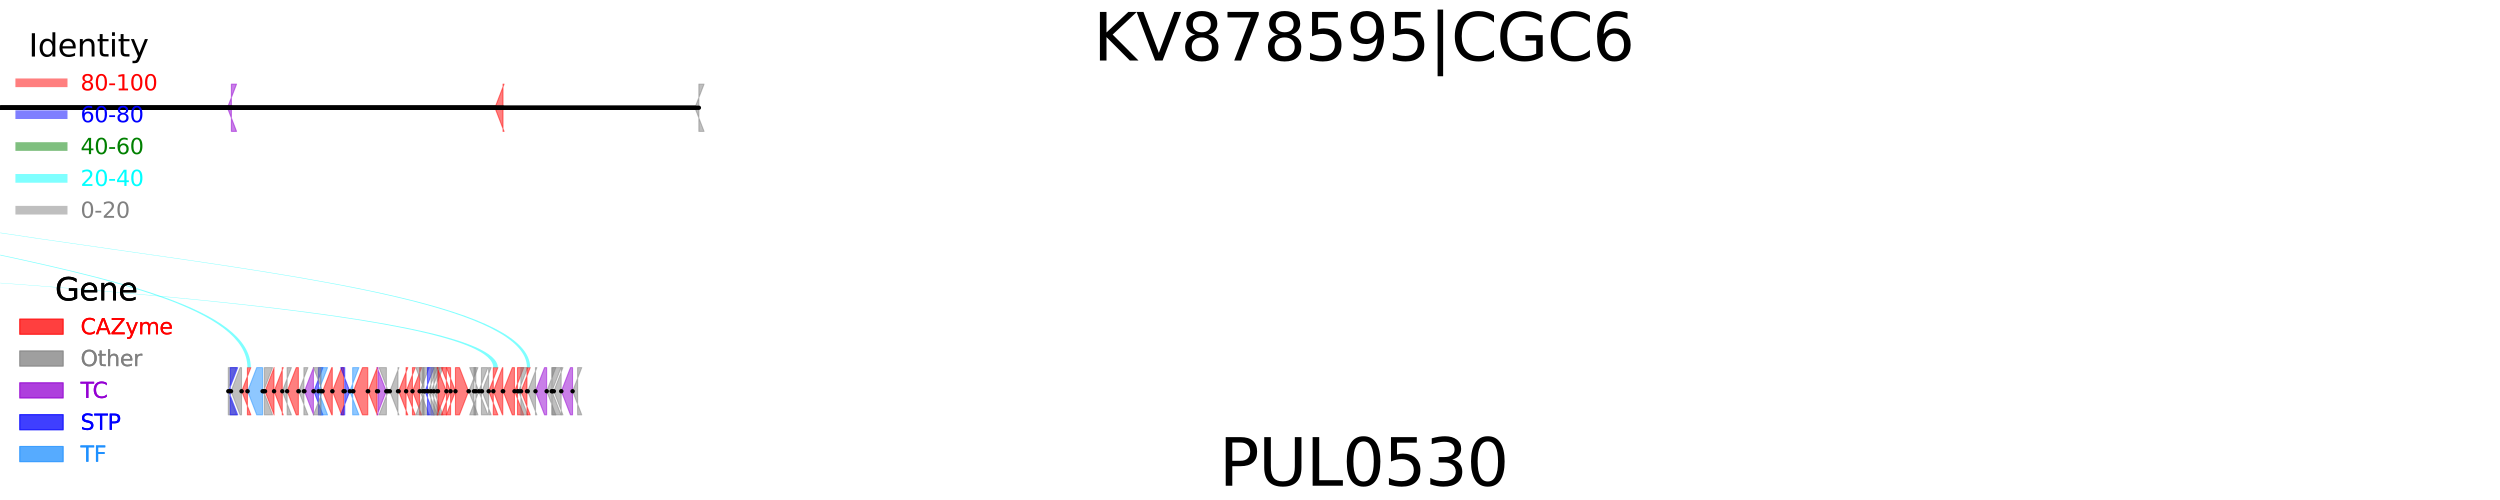<?xml version="1.0" encoding="utf-8" standalone="no"?>
<!DOCTYPE svg PUBLIC "-//W3C//DTD SVG 1.1//EN"
  "http://www.w3.org/Graphics/SVG/1.1/DTD/svg11.dtd">
<svg xmlns:xlink="http://www.w3.org/1999/xlink" width="1152pt" height="230.4pt" viewBox="0 0 1152 230.4" xmlns="http://www.w3.org/2000/svg" version="1.1">
 <defs>
  <style type="text/css">*{stroke-linejoin: round; stroke-linecap: butt}</style>
 </defs>
 <g id="figure_1">
  <g id="patch_1">
   <path d="M 0 230.4 
L 1152 230.4 
L 1152 0 
L 0 0 
z
" style="fill: #ffffff"/>
  </g>
  <g id="axes_1">
   <g id="patch_2">
    <path d="M 104.809 49.659 
L 108.997 60.544 
L 106.619 60.544 
L 106.619 38.774 
L 108.997 38.774 
z
" clip-path="url(#pf944c3aa6f)" style="fill: #9400d3; opacity: 0.5; stroke: #9400d3; stroke-width: 0.5; stroke-linejoin: miter"/>
   </g>
   <g id="patch_3">
    <path d="M -397.094 60.544 
L -398.157 60.544 
L -393.969 49.659 
L -398.157 38.774 
L -397.094 38.774 
z
" clip-path="url(#pf944c3aa6f)" style="fill: #9400d3; opacity: 0.5; stroke: #9400d3; stroke-width: 0.5; stroke-linejoin: miter"/>
   </g>
   <g id="patch_4">
    <path d="M -194.64 60.544 
L -197.731 60.544 
L -193.543 49.659 
L -197.731 38.774 
L -194.64 38.774 
z
" clip-path="url(#pf944c3aa6f)" style="fill: #9400d3; opacity: 0.5; stroke: #9400d3; stroke-width: 0.5; stroke-linejoin: miter"/>
   </g>
   <g id="patch_5">
    <path d="M 320.232 49.659 
L 324.42 60.544 
L 322.04 60.544 
L 322.04 38.774 
L 324.42 38.774 
z
" clip-path="url(#pf944c3aa6f)" style="fill: #808080; opacity: 0.5; stroke: #808080; stroke-width: 0.5; stroke-linejoin: miter"/>
   </g>
   <g id="patch_6">
    <path d="M -141.787 49.659 
L -137.599 60.544 
L -138.825 60.544 
L -138.825 38.774 
L -137.599 38.774 
z
" clip-path="url(#pf944c3aa6f)" style="fill: #ff0000; opacity: 0.5; stroke: #ff0000; stroke-width: 0.5; stroke-linejoin: miter"/>
   </g>
   <g id="patch_7">
    <path d="M 228.079 49.659 
L 232.268 60.544 
L 231.789 60.544 
L 231.789 38.774 
L 232.268 38.774 
z
" clip-path="url(#pf944c3aa6f)" style="fill: #ff0000; opacity: 0.5; stroke: #ff0000; stroke-width: 0.5; stroke-linejoin: miter"/>
   </g>
   <g id="patch_8">
    <path d="M -725.051 49.659 
L -720.863 60.544 
L -722.398 60.544 
L -722.398 38.774 
L -720.863 38.774 
z
" clip-path="url(#pf944c3aa6f)" style="fill: #ff0000; opacity: 0.5; stroke: #ff0000; stroke-width: 0.5; stroke-linejoin: miter"/>
   </g>
   <g id="patch_9">
    <path d="M 104.809 180.28 
L 108.997 191.165 
L 105.2 191.165 
L 105.2 169.395 
L 108.997 169.395 
z
" clip-path="url(#pf944c3aa6f)" style="fill: #808080; opacity: 0.5; stroke: #808080; stroke-width: 0.5; stroke-linejoin: miter"/>
   </g>
   <g id="patch_10">
    <path d="M 105.329 180.28 
L 109.518 191.165 
L 106.094 191.165 
L 106.094 169.395 
L 109.518 169.395 
z
" clip-path="url(#pf944c3aa6f)" style="fill: #0000ff; opacity: 0.5; stroke: #0000ff; stroke-width: 0.5; stroke-linejoin: miter"/>
   </g>
   <g id="patch_11">
    <path d="M 106.463 180.28 
L 110.652 191.165 
L 111.284 191.165 
L 111.284 169.395 
L 110.652 169.395 
z
" clip-path="url(#pf944c3aa6f)" style="fill: #808080; opacity: 0.5; stroke: #808080; stroke-width: 0.5; stroke-linejoin: miter"/>
   </g>
   <g id="patch_12">
    <path d="M 111.39 180.28 
L 115.578 191.165 
L 114.01 191.165 
L 114.01 169.395 
L 115.578 169.395 
z
" clip-path="url(#pf944c3aa6f)" style="fill: #ff0000; opacity: 0.5; stroke: #ff0000; stroke-width: 0.5; stroke-linejoin: miter"/>
   </g>
   <g id="patch_13">
    <path d="M 114.11 180.28 
L 118.298 191.165 
L 120.991 191.165 
L 120.991 169.395 
L 118.298 169.395 
z
" clip-path="url(#pf944c3aa6f)" style="fill: #1e90ff; opacity: 0.5; stroke: #1e90ff; stroke-width: 0.5; stroke-linejoin: miter"/>
   </g>
   <g id="patch_14">
    <path d="M 121.393 180.28 
L 125.581 191.165 
L 121.784 191.165 
L 121.784 169.395 
L 125.581 169.395 
z
" clip-path="url(#pf944c3aa6f)" style="fill: #808080; opacity: 0.5; stroke: #808080; stroke-width: 0.5; stroke-linejoin: miter"/>
   </g>
   <g id="patch_15">
    <path d="M 122.142 180.28 
L 126.33 191.165 
L 126.267 191.165 
L 126.267 169.395 
L 126.33 169.395 
z
" clip-path="url(#pf944c3aa6f)" style="fill: #ff0000; opacity: 0.5; stroke: #ff0000; stroke-width: 0.5; stroke-linejoin: miter"/>
   </g>
   <g id="patch_16">
    <path d="M 126.312 180.28 
L 130.5 191.165 
L 130.067 191.165 
L 130.067 169.395 
L 130.5 169.395 
z
" clip-path="url(#pf944c3aa6f)" style="fill: #ff0000; opacity: 0.5; stroke: #ff0000; stroke-width: 0.5; stroke-linejoin: miter"/>
   </g>
   <g id="patch_17">
    <path d="M 130.083 180.28 
L 134.271 191.165 
L 132.315 191.165 
L 132.315 169.395 
L 134.271 169.395 
z
" clip-path="url(#pf944c3aa6f)" style="fill: #808080; opacity: 0.5; stroke: #808080; stroke-width: 0.5; stroke-linejoin: miter"/>
   </g>
   <g id="patch_18">
    <path d="M 132.319 180.28 
L 136.508 191.165 
L 137.486 191.165 
L 137.486 169.395 
L 136.508 169.395 
z
" clip-path="url(#pf944c3aa6f)" style="fill: #ff0000; opacity: 0.5; stroke: #ff0000; stroke-width: 0.5; stroke-linejoin: miter"/>
   </g>
   <g id="patch_19">
    <path d="M 137.679 180.28 
L 141.868 191.165 
L 140.037 191.165 
L 140.037 169.395 
L 141.868 169.395 
z
" clip-path="url(#pf944c3aa6f)" style="fill: #808080; opacity: 0.5; stroke: #808080; stroke-width: 0.5; stroke-linejoin: miter"/>
   </g>
   <g id="patch_20">
    <path d="M 140.293 180.28 
L 144.481 191.165 
L 144.422 191.165 
L 144.422 169.395 
L 144.481 169.395 
z
" clip-path="url(#pf944c3aa6f)" style="fill: #9400d3; opacity: 0.5; stroke: #9400d3; stroke-width: 0.5; stroke-linejoin: miter"/>
   </g>
   <g id="patch_21">
    <path d="M 144.61 180.28 
L 148.799 191.165 
L 146.74 191.165 
L 146.74 169.395 
L 148.799 169.395 
z
" clip-path="url(#pf944c3aa6f)" style="fill: #0000ff; opacity: 0.5; stroke: #0000ff; stroke-width: 0.5; stroke-linejoin: miter"/>
   </g>
   <g id="patch_22">
    <path d="M 146.735 180.28 
L 150.923 191.165 
L 147.804 191.165 
L 147.804 169.395 
L 150.923 169.395 
z
" clip-path="url(#pf944c3aa6f)" style="fill: #1e90ff; opacity: 0.5; stroke: #1e90ff; stroke-width: 0.5; stroke-linejoin: miter"/>
   </g>
   <g id="patch_23">
    <path d="M 147.902 191.165 
L 144.455 191.165 
L 148.643 180.28 
L 144.455 169.395 
L 147.902 169.395 
z
" clip-path="url(#pf944c3aa6f)" style="fill: #808080; opacity: 0.5; stroke: #808080; stroke-width: 0.5; stroke-linejoin: miter"/>
   </g>
   <g id="patch_24">
    <path d="M 148.677 180.28 
L 152.866 191.165 
L 153.12 191.165 
L 153.12 169.395 
L 152.866 169.395 
z
" clip-path="url(#pf944c3aa6f)" style="fill: #ff0000; opacity: 0.5; stroke: #ff0000; stroke-width: 0.5; stroke-linejoin: miter"/>
   </g>
   <g id="patch_25">
    <path d="M 153.201 180.28 
L 157.389 191.165 
L 158.306 191.165 
L 158.306 169.395 
L 157.389 169.395 
z
" clip-path="url(#pf944c3aa6f)" style="fill: #ff0000; opacity: 0.5; stroke: #ff0000; stroke-width: 0.5; stroke-linejoin: miter"/>
   </g>
   <g id="patch_26">
    <path d="M 158.861 191.165 
L 157.007 191.165 
L 161.196 180.28 
L 157.007 169.395 
L 158.861 169.395 
z
" clip-path="url(#pf944c3aa6f)" style="fill: #0000ff; opacity: 0.5; stroke: #0000ff; stroke-width: 0.5; stroke-linejoin: miter"/>
   </g>
   <g id="patch_27">
    <path d="M 161.191 180.28 
L 165.379 191.165 
L 162.507 191.165 
L 162.507 169.395 
L 165.379 169.395 
z
" clip-path="url(#pf944c3aa6f)" style="fill: #1e90ff; opacity: 0.5; stroke: #1e90ff; stroke-width: 0.5; stroke-linejoin: miter"/>
   </g>
   <g id="patch_28">
    <path d="M 162.841 180.28 
L 167.029 191.165 
L 169.47 191.165 
L 169.47 169.395 
L 167.029 169.395 
z
" clip-path="url(#pf944c3aa6f)" style="fill: #ff0000; opacity: 0.5; stroke: #ff0000; stroke-width: 0.5; stroke-linejoin: miter"/>
   </g>
   <g id="patch_29">
    <path d="M 169.646 180.28 
L 173.834 191.165 
L 173.728 191.165 
L 173.728 169.395 
L 173.834 169.395 
z
" clip-path="url(#pf944c3aa6f)" style="fill: #ff0000; opacity: 0.5; stroke: #ff0000; stroke-width: 0.5; stroke-linejoin: miter"/>
   </g>
   <g id="patch_30">
    <path d="M 174.192 191.165 
L 173.792 191.165 
L 177.981 180.28 
L 173.792 169.395 
L 174.192 169.395 
z
" clip-path="url(#pf944c3aa6f)" style="fill: #9400d3; opacity: 0.5; stroke: #9400d3; stroke-width: 0.5; stroke-linejoin: miter"/>
   </g>
   <g id="patch_31">
    <path d="M 178.043 191.165 
L 174.703 191.165 
L 178.892 180.28 
L 174.703 169.395 
L 178.043 169.395 
z
" clip-path="url(#pf944c3aa6f)" style="fill: #808080; opacity: 0.5; stroke: #808080; stroke-width: 0.5; stroke-linejoin: miter"/>
   </g>
   <g id="patch_32">
    <path d="M 179.644 180.28 
L 183.832 191.165 
L 183.395 191.165 
L 183.395 169.395 
L 183.832 169.395 
z
" clip-path="url(#pf944c3aa6f)" style="fill: #808080; opacity: 0.5; stroke: #808080; stroke-width: 0.5; stroke-linejoin: miter"/>
   </g>
   <g id="patch_33">
    <path d="M 183.716 180.28 
L 187.904 191.165 
L 187.125 191.165 
L 187.125 169.395 
L 187.904 169.395 
z
" clip-path="url(#pf944c3aa6f)" style="fill: #ff0000; opacity: 0.5; stroke: #ff0000; stroke-width: 0.5; stroke-linejoin: miter"/>
   </g>
   <g id="patch_34">
    <path d="M 187.158 180.28 
L 191.346 191.165 
L 190.053 191.165 
L 190.053 169.395 
L 191.346 169.395 
z
" clip-path="url(#pf944c3aa6f)" style="fill: #ff0000; opacity: 0.5; stroke: #ff0000; stroke-width: 0.5; stroke-linejoin: miter"/>
   </g>
   <g id="patch_35">
    <path d="M 190.085 180.28 
L 194.273 191.165 
L 193.349 191.165 
L 193.349 169.395 
L 194.273 169.395 
z
" clip-path="url(#pf944c3aa6f)" style="fill: #ff0000; opacity: 0.5; stroke: #ff0000; stroke-width: 0.5; stroke-linejoin: miter"/>
   </g>
   <g id="patch_36">
    <path d="M 193.561 180.28 
L 197.75 191.165 
L 194.765 191.165 
L 194.765 169.395 
L 197.75 169.395 
z
" clip-path="url(#pf944c3aa6f)" style="fill: #808080; opacity: 0.5; stroke: #808080; stroke-width: 0.5; stroke-linejoin: miter"/>
   </g>
   <g id="patch_37">
    <path d="M 195.41 191.165 
L 191.622 191.165 
L 195.81 180.28 
L 191.622 169.395 
L 195.41 169.395 
z
" clip-path="url(#pf944c3aa6f)" style="fill: #808080; opacity: 0.5; stroke: #808080; stroke-width: 0.5; stroke-linejoin: miter"/>
   </g>
   <g id="patch_38">
    <path d="M 195.852 180.28 
L 200.041 191.165 
L 196.986 191.165 
L 196.986 169.395 
L 200.041 169.395 
z
" clip-path="url(#pf944c3aa6f)" style="fill: #0000ff; opacity: 0.5; stroke: #0000ff; stroke-width: 0.5; stroke-linejoin: miter"/>
   </g>
   <g id="patch_39">
    <path d="M 197.351 180.28 
L 201.539 191.165 
L 198.583 191.165 
L 198.583 169.395 
L 201.539 169.395 
z
" clip-path="url(#pf944c3aa6f)" style="fill: #808080; opacity: 0.5; stroke: #808080; stroke-width: 0.5; stroke-linejoin: miter"/>
   </g>
   <g id="patch_40">
    <path d="M 198.687 180.28 
L 202.876 191.165 
L 199.915 191.165 
L 199.915 169.395 
L 202.876 169.395 
z
" clip-path="url(#pf944c3aa6f)" style="fill: #808080; opacity: 0.5; stroke: #808080; stroke-width: 0.5; stroke-linejoin: miter"/>
   </g>
   <g id="patch_41">
    <path d="M 199.924 180.28 
L 204.112 191.165 
L 201.385 191.165 
L 201.385 169.395 
L 204.112 169.395 
z
" clip-path="url(#pf944c3aa6f)" style="fill: #808080; opacity: 0.5; stroke: #808080; stroke-width: 0.5; stroke-linejoin: miter"/>
   </g>
   <g id="patch_42">
    <path d="M 201.826 191.165 
L 201.491 191.165 
L 205.679 180.28 
L 201.491 169.395 
L 201.826 169.395 
z
" clip-path="url(#pf944c3aa6f)" style="fill: #ff0000; opacity: 0.5; stroke: #ff0000; stroke-width: 0.5; stroke-linejoin: miter"/>
   </g>
   <g id="patch_43">
    <path d="M 205.701 191.165 
L 203.385 191.165 
L 207.573 180.28 
L 203.385 169.395 
L 205.701 169.395 
z
" clip-path="url(#pf944c3aa6f)" style="fill: #ff0000; opacity: 0.5; stroke: #ff0000; stroke-width: 0.5; stroke-linejoin: miter"/>
   </g>
   <g id="patch_44">
    <path d="M 207.631 191.165 
L 205.703 191.165 
L 209.891 180.28 
L 205.703 169.395 
L 207.631 169.395 
z
" clip-path="url(#pf944c3aa6f)" style="fill: #ff0000; opacity: 0.5; stroke: #ff0000; stroke-width: 0.5; stroke-linejoin: miter"/>
   </g>
   <g id="patch_45">
    <path d="M 209.88 191.165 
L 211.723 191.165 
L 215.911 180.28 
L 211.723 169.395 
L 209.88 169.395 
z
" clip-path="url(#pf944c3aa6f)" style="fill: #ff0000; opacity: 0.5; stroke: #ff0000; stroke-width: 0.5; stroke-linejoin: miter"/>
   </g>
   <g id="patch_46">
    <path d="M 216.034 180.28 
L 220.223 191.165 
L 218.402 191.165 
L 218.402 169.395 
L 220.223 169.395 
z
" clip-path="url(#pf944c3aa6f)" style="fill: #808080; opacity: 0.5; stroke: #808080; stroke-width: 0.5; stroke-linejoin: miter"/>
   </g>
   <g id="patch_47">
    <path d="M 219.262 191.165 
L 216.455 191.165 
L 220.643 180.28 
L 216.455 169.395 
L 219.262 169.395 
z
" clip-path="url(#pf944c3aa6f)" style="fill: #808080; opacity: 0.5; stroke: #808080; stroke-width: 0.5; stroke-linejoin: miter"/>
   </g>
   <g id="patch_48">
    <path d="M 220.624 180.28 
L 224.813 191.165 
L 221.843 191.165 
L 221.843 169.395 
L 224.813 169.395 
z
" clip-path="url(#pf944c3aa6f)" style="fill: #808080; opacity: 0.5; stroke: #808080; stroke-width: 0.5; stroke-linejoin: miter"/>
   </g>
   <g id="patch_49">
    <path d="M 222.109 180.28 
L 226.297 191.165 
L 225.163 191.165 
L 225.163 169.395 
L 226.297 169.395 
z
" clip-path="url(#pf944c3aa6f)" style="fill: #808080; opacity: 0.5; stroke: #808080; stroke-width: 0.5; stroke-linejoin: miter"/>
   </g>
   <g id="patch_50">
    <path d="M 225.223 180.28 
L 229.411 191.165 
L 227.305 191.165 
L 227.305 169.395 
L 229.411 169.395 
z
" clip-path="url(#pf944c3aa6f)" style="fill: #ff0000; opacity: 0.5; stroke: #ff0000; stroke-width: 0.5; stroke-linejoin: miter"/>
   </g>
   <g id="patch_51">
    <path d="M 227.363 180.28 
L 231.551 191.165 
L 231.679 191.165 
L 231.679 169.395 
L 231.551 169.395 
z
" clip-path="url(#pf944c3aa6f)" style="fill: #ff0000; opacity: 0.5; stroke: #ff0000; stroke-width: 0.5; stroke-linejoin: miter"/>
   </g>
   <g id="patch_52">
    <path d="M 231.87 180.28 
L 236.059 191.165 
L 237.056 191.165 
L 237.056 169.395 
L 236.059 169.395 
z
" clip-path="url(#pf944c3aa6f)" style="fill: #ff0000; opacity: 0.5; stroke: #ff0000; stroke-width: 0.5; stroke-linejoin: miter"/>
   </g>
   <g id="patch_53">
    <path d="M 237.137 180.28 
L 241.325 191.165 
L 238.462 191.165 
L 238.462 169.395 
L 241.325 169.395 
z
" clip-path="url(#pf944c3aa6f)" style="fill: #ff0000; opacity: 0.5; stroke: #ff0000; stroke-width: 0.5; stroke-linejoin: miter"/>
   </g>
   <g id="patch_54">
    <path d="M 238.964 180.28 
L 243.152 191.165 
L 240.004 191.165 
L 240.004 169.395 
L 243.152 169.395 
z
" clip-path="url(#pf944c3aa6f)" style="fill: #808080; opacity: 0.5; stroke: #808080; stroke-width: 0.5; stroke-linejoin: miter"/>
   </g>
   <g id="patch_55">
    <path d="M 240.119 180.28 
L 244.308 191.165 
L 242.828 191.165 
L 242.828 169.395 
L 244.308 169.395 
z
" clip-path="url(#pf944c3aa6f)" style="fill: #ff0000; opacity: 0.5; stroke: #ff0000; stroke-width: 0.5; stroke-linejoin: miter"/>
   </g>
   <g id="patch_56">
    <path d="M 243.182 180.28 
L 247.37 191.165 
L 246.759 191.165 
L 246.759 169.395 
L 247.37 169.395 
z
" clip-path="url(#pf944c3aa6f)" style="fill: #808080; opacity: 0.5; stroke: #808080; stroke-width: 0.5; stroke-linejoin: miter"/>
   </g>
   <g id="patch_57">
    <path d="M 246.739 180.28 
L 250.928 191.165 
L 251.892 191.165 
L 251.892 169.395 
L 250.928 169.395 
z
" clip-path="url(#pf944c3aa6f)" style="fill: #9400d3; opacity: 0.5; stroke: #9400d3; stroke-width: 0.5; stroke-linejoin: miter"/>
   </g>
   <g id="patch_58">
    <path d="M 251.943 180.28 
L 256.132 191.165 
L 254.194 191.165 
L 254.194 169.395 
L 256.132 169.395 
z
" clip-path="url(#pf944c3aa6f)" style="fill: #808080; opacity: 0.5; stroke: #808080; stroke-width: 0.5; stroke-linejoin: miter"/>
   </g>
   <g id="patch_59">
    <path d="M 254.339 180.28 
L 258.527 191.165 
L 254.627 191.165 
L 254.627 169.395 
L 258.527 169.395 
z
" clip-path="url(#pf944c3aa6f)" style="fill: #808080; opacity: 0.5; stroke: #808080; stroke-width: 0.5; stroke-linejoin: miter"/>
   </g>
   <g id="patch_60">
    <path d="M 255.205 180.28 
L 259.393 191.165 
L 258.591 191.165 
L 258.591 169.395 
L 259.393 169.395 
z
" clip-path="url(#pf944c3aa6f)" style="fill: #808080; opacity: 0.5; stroke: #808080; stroke-width: 0.5; stroke-linejoin: miter"/>
   </g>
   <g id="patch_61">
    <path d="M 258.675 180.28 
L 262.863 191.165 
L 263.828 191.165 
L 263.828 169.395 
L 262.863 169.395 
z
" clip-path="url(#pf944c3aa6f)" style="fill: #9400d3; opacity: 0.5; stroke: #9400d3; stroke-width: 0.5; stroke-linejoin: miter"/>
   </g>
   <g id="patch_62">
    <path d="M 263.874 180.28 
L 268.063 191.165 
L 266.172 191.165 
L 266.172 169.395 
L 268.063 169.395 
z
" clip-path="url(#pf944c3aa6f)" style="fill: #808080; opacity: 0.5; stroke: #808080; stroke-width: 0.5; stroke-linejoin: miter"/>
   </g>
   <g id="patch_63">
    <path d="M -722.398 60.544 
C -722.398 114.97 227.305 114.97 227.305 169.395 
L 229.411 169.395 
C 229.411 114.97 -720.863 114.97 -720.863 60.544 
z
" clip-path="url(#pf944c3aa6f)" style="fill: #00ffff; opacity: 0.5"/>
   </g>
   <g id="patch_64">
    <path d="M -138.825 60.544 
C -138.825 114.97 114.01 114.97 114.01 169.395 
L 115.578 169.395 
C 115.578 114.97 -137.599 114.97 -137.599 60.544 
z
" clip-path="url(#pf944c3aa6f)" style="fill: #00ffff; opacity: 0.5"/>
   </g>
   <g id="patch_65">
    <path d="M -138.825 60.544 
C -138.825 114.97 242.828 114.97 242.828 169.395 
L 244.308 169.395 
C 244.308 114.97 -137.599 114.97 -137.599 60.544 
z
" clip-path="url(#pf944c3aa6f)" style="fill: #00ffff; opacity: 0.5"/>
   </g>
   <g id="patch_66">
    <path d="M 106.619 49.659 
L -397.094 49.659 
z
" clip-path="url(#pf944c3aa6f)" style="stroke: #000000; stroke-width: 2; stroke-linejoin: miter"/>
   </g>
   <g id="patch_67">
    <path d="M -393.969 49.659 
L -194.64 49.659 
z
" clip-path="url(#pf944c3aa6f)" style="stroke: #000000; stroke-width: 2; stroke-linejoin: miter"/>
   </g>
   <g id="patch_68">
    <path d="M -193.543 49.659 
L 320.232 49.659 
z
" clip-path="url(#pf944c3aa6f)" style="stroke: #000000; stroke-width: 2; stroke-linejoin: miter"/>
   </g>
   <g id="patch_69">
    <path d="M 322.04 49.659 
L -141.787 49.659 
z
" clip-path="url(#pf944c3aa6f)" style="stroke: #000000; stroke-width: 2; stroke-linejoin: miter"/>
   </g>
   <g id="patch_70">
    <path d="M -138.825 49.659 
L 228.079 49.659 
z
" clip-path="url(#pf944c3aa6f)" style="stroke: #000000; stroke-width: 2; stroke-linejoin: miter"/>
   </g>
   <g id="patch_71">
    <path d="M 231.789 49.659 
L -725.051 49.659 
z
" clip-path="url(#pf944c3aa6f)" style="stroke: #000000; stroke-width: 2; stroke-linejoin: miter"/>
   </g>
   <g id="patch_72">
    <path d="M 105.2 180.28 
L 105.329 180.28 
z
" clip-path="url(#pf944c3aa6f)" style="stroke: #000000; stroke-width: 2; stroke-linejoin: miter"/>
   </g>
   <g id="patch_73">
    <path d="M 106.094 180.28 
L 106.463 180.28 
z
" clip-path="url(#pf944c3aa6f)" style="stroke: #000000; stroke-width: 2; stroke-linejoin: miter"/>
   </g>
   <g id="patch_74">
    <path d="M 111.284 180.28 
L 111.39 180.28 
z
" clip-path="url(#pf944c3aa6f)" style="stroke: #000000; stroke-width: 2; stroke-linejoin: miter"/>
   </g>
   <g id="patch_75">
    <path d="M 114.01 180.28 
L 114.11 180.28 
z
" clip-path="url(#pf944c3aa6f)" style="stroke: #000000; stroke-width: 2; stroke-linejoin: miter"/>
   </g>
   <g id="patch_76">
    <path d="M 120.991 180.28 
L 121.393 180.28 
z
" clip-path="url(#pf944c3aa6f)" style="stroke: #000000; stroke-width: 2; stroke-linejoin: miter"/>
   </g>
   <g id="patch_77">
    <path d="M 121.784 180.28 
L 122.142 180.28 
z
" clip-path="url(#pf944c3aa6f)" style="stroke: #000000; stroke-width: 2; stroke-linejoin: miter"/>
   </g>
   <g id="patch_78">
    <path d="M 126.267 180.28 
L 126.312 180.28 
z
" clip-path="url(#pf944c3aa6f)" style="stroke: #000000; stroke-width: 2; stroke-linejoin: miter"/>
   </g>
   <g id="patch_79">
    <path d="M 130.067 180.28 
L 130.083 180.28 
z
" clip-path="url(#pf944c3aa6f)" style="stroke: #000000; stroke-width: 2; stroke-linejoin: miter"/>
   </g>
   <g id="patch_80">
    <path d="M 132.315 180.28 
L 132.319 180.28 
z
" clip-path="url(#pf944c3aa6f)" style="stroke: #000000; stroke-width: 2; stroke-linejoin: miter"/>
   </g>
   <g id="patch_81">
    <path d="M 137.486 180.28 
L 137.679 180.28 
z
" clip-path="url(#pf944c3aa6f)" style="stroke: #000000; stroke-width: 2; stroke-linejoin: miter"/>
   </g>
   <g id="patch_82">
    <path d="M 140.037 180.28 
L 140.293 180.28 
z
" clip-path="url(#pf944c3aa6f)" style="stroke: #000000; stroke-width: 2; stroke-linejoin: miter"/>
   </g>
   <g id="patch_83">
    <path d="M 144.422 180.28 
L 144.61 180.28 
z
" clip-path="url(#pf944c3aa6f)" style="stroke: #000000; stroke-width: 2; stroke-linejoin: miter"/>
   </g>
   <g id="patch_84">
    <path d="M 146.74 180.28 
L 146.735 180.28 
z
" clip-path="url(#pf944c3aa6f)" style="stroke: #000000; stroke-width: 2; stroke-linejoin: miter"/>
   </g>
   <g id="patch_85">
    <path d="M 147.804 180.28 
L 147.902 180.28 
z
" clip-path="url(#pf944c3aa6f)" style="stroke: #000000; stroke-width: 2; stroke-linejoin: miter"/>
   </g>
   <g id="patch_86">
    <path d="M 148.643 180.28 
L 148.677 180.28 
z
" clip-path="url(#pf944c3aa6f)" style="stroke: #000000; stroke-width: 2; stroke-linejoin: miter"/>
   </g>
   <g id="patch_87">
    <path d="M 153.12 180.28 
L 153.201 180.28 
z
" clip-path="url(#pf944c3aa6f)" style="stroke: #000000; stroke-width: 2; stroke-linejoin: miter"/>
   </g>
   <g id="patch_88">
    <path d="M 158.306 180.28 
L 158.861 180.28 
z
" clip-path="url(#pf944c3aa6f)" style="stroke: #000000; stroke-width: 2; stroke-linejoin: miter"/>
   </g>
   <g id="patch_89">
    <path d="M 161.196 180.28 
L 161.191 180.28 
z
" clip-path="url(#pf944c3aa6f)" style="stroke: #000000; stroke-width: 2; stroke-linejoin: miter"/>
   </g>
   <g id="patch_90">
    <path d="M 162.507 180.28 
L 162.841 180.28 
z
" clip-path="url(#pf944c3aa6f)" style="stroke: #000000; stroke-width: 2; stroke-linejoin: miter"/>
   </g>
   <g id="patch_91">
    <path d="M 169.47 180.28 
L 169.646 180.28 
z
" clip-path="url(#pf944c3aa6f)" style="stroke: #000000; stroke-width: 2; stroke-linejoin: miter"/>
   </g>
   <g id="patch_92">
    <path d="M 173.728 180.28 
L 174.192 180.28 
z
" clip-path="url(#pf944c3aa6f)" style="stroke: #000000; stroke-width: 2; stroke-linejoin: miter"/>
   </g>
   <g id="patch_93">
    <path d="M 177.981 180.28 
L 178.043 180.28 
z
" clip-path="url(#pf944c3aa6f)" style="stroke: #000000; stroke-width: 2; stroke-linejoin: miter"/>
   </g>
   <g id="patch_94">
    <path d="M 178.892 180.28 
L 179.644 180.28 
z
" clip-path="url(#pf944c3aa6f)" style="stroke: #000000; stroke-width: 2; stroke-linejoin: miter"/>
   </g>
   <g id="patch_95">
    <path d="M 183.395 180.28 
L 183.716 180.28 
z
" clip-path="url(#pf944c3aa6f)" style="stroke: #000000; stroke-width: 2; stroke-linejoin: miter"/>
   </g>
   <g id="patch_96">
    <path d="M 187.125 180.28 
L 187.158 180.28 
z
" clip-path="url(#pf944c3aa6f)" style="stroke: #000000; stroke-width: 2; stroke-linejoin: miter"/>
   </g>
   <g id="patch_97">
    <path d="M 190.053 180.28 
L 190.085 180.28 
z
" clip-path="url(#pf944c3aa6f)" style="stroke: #000000; stroke-width: 2; stroke-linejoin: miter"/>
   </g>
   <g id="patch_98">
    <path d="M 193.349 180.28 
L 193.561 180.28 
z
" clip-path="url(#pf944c3aa6f)" style="stroke: #000000; stroke-width: 2; stroke-linejoin: miter"/>
   </g>
   <g id="patch_99">
    <path d="M 194.765 180.28 
L 195.41 180.28 
z
" clip-path="url(#pf944c3aa6f)" style="stroke: #000000; stroke-width: 2; stroke-linejoin: miter"/>
   </g>
   <g id="patch_100">
    <path d="M 195.81 180.28 
L 195.852 180.28 
z
" clip-path="url(#pf944c3aa6f)" style="stroke: #000000; stroke-width: 2; stroke-linejoin: miter"/>
   </g>
   <g id="patch_101">
    <path d="M 196.986 180.28 
L 197.351 180.28 
z
" clip-path="url(#pf944c3aa6f)" style="stroke: #000000; stroke-width: 2; stroke-linejoin: miter"/>
   </g>
   <g id="patch_102">
    <path d="M 198.583 180.28 
L 198.687 180.28 
z
" clip-path="url(#pf944c3aa6f)" style="stroke: #000000; stroke-width: 2; stroke-linejoin: miter"/>
   </g>
   <g id="patch_103">
    <path d="M 199.915 180.28 
L 199.924 180.28 
z
" clip-path="url(#pf944c3aa6f)" style="stroke: #000000; stroke-width: 2; stroke-linejoin: miter"/>
   </g>
   <g id="patch_104">
    <path d="M 201.385 180.28 
L 201.826 180.28 
z
" clip-path="url(#pf944c3aa6f)" style="stroke: #000000; stroke-width: 2; stroke-linejoin: miter"/>
   </g>
   <g id="patch_105">
    <path d="M 205.679 180.28 
L 205.701 180.28 
z
" clip-path="url(#pf944c3aa6f)" style="stroke: #000000; stroke-width: 2; stroke-linejoin: miter"/>
   </g>
   <g id="patch_106">
    <path d="M 207.573 180.28 
L 207.631 180.28 
z
" clip-path="url(#pf944c3aa6f)" style="stroke: #000000; stroke-width: 2; stroke-linejoin: miter"/>
   </g>
   <g id="patch_107">
    <path d="M 209.891 180.28 
L 209.88 180.28 
z
" clip-path="url(#pf944c3aa6f)" style="stroke: #000000; stroke-width: 2; stroke-linejoin: miter"/>
   </g>
   <g id="patch_108">
    <path d="M 215.911 180.28 
L 216.034 180.28 
z
" clip-path="url(#pf944c3aa6f)" style="stroke: #000000; stroke-width: 2; stroke-linejoin: miter"/>
   </g>
   <g id="patch_109">
    <path d="M 218.402 180.28 
L 219.262 180.28 
z
" clip-path="url(#pf944c3aa6f)" style="stroke: #000000; stroke-width: 2; stroke-linejoin: miter"/>
   </g>
   <g id="patch_110">
    <path d="M 220.643 180.28 
L 220.624 180.28 
z
" clip-path="url(#pf944c3aa6f)" style="stroke: #000000; stroke-width: 2; stroke-linejoin: miter"/>
   </g>
   <g id="patch_111">
    <path d="M 221.843 180.28 
L 222.109 180.28 
z
" clip-path="url(#pf944c3aa6f)" style="stroke: #000000; stroke-width: 2; stroke-linejoin: miter"/>
   </g>
   <g id="patch_112">
    <path d="M 225.163 180.28 
L 225.223 180.28 
z
" clip-path="url(#pf944c3aa6f)" style="stroke: #000000; stroke-width: 2; stroke-linejoin: miter"/>
   </g>
   <g id="patch_113">
    <path d="M 227.305 180.28 
L 227.363 180.28 
z
" clip-path="url(#pf944c3aa6f)" style="stroke: #000000; stroke-width: 2; stroke-linejoin: miter"/>
   </g>
   <g id="patch_114">
    <path d="M 231.679 180.28 
L 231.87 180.28 
z
" clip-path="url(#pf944c3aa6f)" style="stroke: #000000; stroke-width: 2; stroke-linejoin: miter"/>
   </g>
   <g id="patch_115">
    <path d="M 237.056 180.28 
L 237.137 180.28 
z
" clip-path="url(#pf944c3aa6f)" style="stroke: #000000; stroke-width: 2; stroke-linejoin: miter"/>
   </g>
   <g id="patch_116">
    <path d="M 238.462 180.28 
L 238.964 180.28 
z
" clip-path="url(#pf944c3aa6f)" style="stroke: #000000; stroke-width: 2; stroke-linejoin: miter"/>
   </g>
   <g id="patch_117">
    <path d="M 240.004 180.28 
L 240.119 180.28 
z
" clip-path="url(#pf944c3aa6f)" style="stroke: #000000; stroke-width: 2; stroke-linejoin: miter"/>
   </g>
   <g id="patch_118">
    <path d="M 242.828 180.28 
L 243.182 180.28 
z
" clip-path="url(#pf944c3aa6f)" style="stroke: #000000; stroke-width: 2; stroke-linejoin: miter"/>
   </g>
   <g id="patch_119">
    <path d="M 246.759 180.28 
L 246.739 180.28 
z
" clip-path="url(#pf944c3aa6f)" style="stroke: #000000; stroke-width: 2; stroke-linejoin: miter"/>
   </g>
   <g id="patch_120">
    <path d="M 251.892 180.28 
L 251.943 180.28 
z
" clip-path="url(#pf944c3aa6f)" style="stroke: #000000; stroke-width: 2; stroke-linejoin: miter"/>
   </g>
   <g id="patch_121">
    <path d="M 254.194 180.28 
L 254.339 180.28 
z
" clip-path="url(#pf944c3aa6f)" style="stroke: #000000; stroke-width: 2; stroke-linejoin: miter"/>
   </g>
   <g id="patch_122">
    <path d="M 254.627 180.28 
L 255.205 180.28 
z
" clip-path="url(#pf944c3aa6f)" style="stroke: #000000; stroke-width: 2; stroke-linejoin: miter"/>
   </g>
   <g id="patch_123">
    <path d="M 258.591 180.28 
L 258.675 180.28 
z
" clip-path="url(#pf944c3aa6f)" style="stroke: #000000; stroke-width: 2; stroke-linejoin: miter"/>
   </g>
   <g id="patch_124">
    <path d="M 263.828 180.28 
L 263.874 180.28 
z
" clip-path="url(#pf944c3aa6f)" style="stroke: #000000; stroke-width: 2; stroke-linejoin: miter"/>
   </g>
   <g id="text_1">
    <!-- KV878595|CGC6 -->
    <g transform="translate(503.826 27.889) scale(0.3 -0.3)">
     <defs>
      <path id="DejaVuSans-4b" d="M 628 4666 
L 1259 4666 
L 1259 2694 
L 3353 4666 
L 4166 4666 
L 1850 2491 
L 4331 0 
L 3500 0 
L 1259 2247 
L 1259 0 
L 628 0 
L 628 4666 
z
" transform="scale(0.016)"/>
      <path id="DejaVuSans-56" d="M 1831 0 
L 50 4666 
L 709 4666 
L 2188 738 
L 3669 4666 
L 4325 4666 
L 2547 0 
L 1831 0 
z
" transform="scale(0.016)"/>
      <path id="DejaVuSans-38" d="M 2034 2216 
Q 1584 2216 1326 1975 
Q 1069 1734 1069 1313 
Q 1069 891 1326 650 
Q 1584 409 2034 409 
Q 2484 409 2743 651 
Q 3003 894 3003 1313 
Q 3003 1734 2745 1975 
Q 2488 2216 2034 2216 
z
M 1403 2484 
Q 997 2584 770 2862 
Q 544 3141 544 3541 
Q 544 4100 942 4425 
Q 1341 4750 2034 4750 
Q 2731 4750 3128 4425 
Q 3525 4100 3525 3541 
Q 3525 3141 3298 2862 
Q 3072 2584 2669 2484 
Q 3125 2378 3379 2068 
Q 3634 1759 3634 1313 
Q 3634 634 3220 271 
Q 2806 -91 2034 -91 
Q 1263 -91 848 271 
Q 434 634 434 1313 
Q 434 1759 690 2068 
Q 947 2378 1403 2484 
z
M 1172 3481 
Q 1172 3119 1398 2916 
Q 1625 2713 2034 2713 
Q 2441 2713 2670 2916 
Q 2900 3119 2900 3481 
Q 2900 3844 2670 4047 
Q 2441 4250 2034 4250 
Q 1625 4250 1398 4047 
Q 1172 3844 1172 3481 
z
" transform="scale(0.016)"/>
      <path id="DejaVuSans-37" d="M 525 4666 
L 3525 4666 
L 3525 4397 
L 1831 0 
L 1172 0 
L 2766 4134 
L 525 4134 
L 525 4666 
z
" transform="scale(0.016)"/>
      <path id="DejaVuSans-35" d="M 691 4666 
L 3169 4666 
L 3169 4134 
L 1269 4134 
L 1269 2991 
Q 1406 3038 1543 3061 
Q 1681 3084 1819 3084 
Q 2600 3084 3056 2656 
Q 3513 2228 3513 1497 
Q 3513 744 3044 326 
Q 2575 -91 1722 -91 
Q 1428 -91 1123 -41 
Q 819 9 494 109 
L 494 744 
Q 775 591 1075 516 
Q 1375 441 1709 441 
Q 2250 441 2565 725 
Q 2881 1009 2881 1497 
Q 2881 1984 2565 2268 
Q 2250 2553 1709 2553 
Q 1456 2553 1204 2497 
Q 953 2441 691 2322 
L 691 4666 
z
" transform="scale(0.016)"/>
      <path id="DejaVuSans-39" d="M 703 97 
L 703 672 
Q 941 559 1184 500 
Q 1428 441 1663 441 
Q 2288 441 2617 861 
Q 2947 1281 2994 2138 
Q 2813 1869 2534 1725 
Q 2256 1581 1919 1581 
Q 1219 1581 811 2004 
Q 403 2428 403 3163 
Q 403 3881 828 4315 
Q 1253 4750 1959 4750 
Q 2769 4750 3195 4129 
Q 3622 3509 3622 2328 
Q 3622 1225 3098 567 
Q 2575 -91 1691 -91 
Q 1453 -91 1209 -44 
Q 966 3 703 97 
z
M 1959 2075 
Q 2384 2075 2632 2365 
Q 2881 2656 2881 3163 
Q 2881 3666 2632 3958 
Q 2384 4250 1959 4250 
Q 1534 4250 1286 3958 
Q 1038 3666 1038 3163 
Q 1038 2656 1286 2365 
Q 1534 2075 1959 2075 
z
" transform="scale(0.016)"/>
      <path id="DejaVuSans-7c" d="M 1344 4891 
L 1344 -1509 
L 813 -1509 
L 813 4891 
L 1344 4891 
z
" transform="scale(0.016)"/>
      <path id="DejaVuSans-43" d="M 4122 4306 
L 4122 3641 
Q 3803 3938 3442 4084 
Q 3081 4231 2675 4231 
Q 1875 4231 1450 3742 
Q 1025 3253 1025 2328 
Q 1025 1406 1450 917 
Q 1875 428 2675 428 
Q 3081 428 3442 575 
Q 3803 722 4122 1019 
L 4122 359 
Q 3791 134 3420 21 
Q 3050 -91 2638 -91 
Q 1578 -91 968 557 
Q 359 1206 359 2328 
Q 359 3453 968 4101 
Q 1578 4750 2638 4750 
Q 3056 4750 3426 4639 
Q 3797 4528 4122 4306 
z
" transform="scale(0.016)"/>
      <path id="DejaVuSans-47" d="M 3809 666 
L 3809 1919 
L 2778 1919 
L 2778 2438 
L 4434 2438 
L 4434 434 
Q 4069 175 3628 42 
Q 3188 -91 2688 -91 
Q 1594 -91 976 548 
Q 359 1188 359 2328 
Q 359 3472 976 4111 
Q 1594 4750 2688 4750 
Q 3144 4750 3555 4637 
Q 3966 4525 4313 4306 
L 4313 3634 
Q 3963 3931 3569 4081 
Q 3175 4231 2741 4231 
Q 1884 4231 1454 3753 
Q 1025 3275 1025 2328 
Q 1025 1384 1454 906 
Q 1884 428 2741 428 
Q 3075 428 3337 486 
Q 3600 544 3809 666 
z
" transform="scale(0.016)"/>
      <path id="DejaVuSans-36" d="M 2113 2584 
Q 1688 2584 1439 2293 
Q 1191 2003 1191 1497 
Q 1191 994 1439 701 
Q 1688 409 2113 409 
Q 2538 409 2786 701 
Q 3034 994 3034 1497 
Q 3034 2003 2786 2293 
Q 2538 2584 2113 2584 
z
M 3366 4563 
L 3366 3988 
Q 3128 4100 2886 4159 
Q 2644 4219 2406 4219 
Q 1781 4219 1451 3797 
Q 1122 3375 1075 2522 
Q 1259 2794 1537 2939 
Q 1816 3084 2150 3084 
Q 2853 3084 3261 2657 
Q 3669 2231 3669 1497 
Q 3669 778 3244 343 
Q 2819 -91 2113 -91 
Q 1303 -91 875 529 
Q 447 1150 447 2328 
Q 447 3434 972 4092 
Q 1497 4750 2381 4750 
Q 2619 4750 2861 4703 
Q 3103 4656 3366 4563 
z
" transform="scale(0.016)"/>
     </defs>
     <use xlink:href="#DejaVuSans-4b"/>
     <use xlink:href="#DejaVuSans-56" x="65.576"/>
     <use xlink:href="#DejaVuSans-38" x="133.984"/>
     <use xlink:href="#DejaVuSans-37" x="197.607"/>
     <use xlink:href="#DejaVuSans-38" x="261.23"/>
     <use xlink:href="#DejaVuSans-35" x="324.854"/>
     <use xlink:href="#DejaVuSans-39" x="388.477"/>
     <use xlink:href="#DejaVuSans-35" x="452.1"/>
     <use xlink:href="#DejaVuSans-7c" x="515.723"/>
     <use xlink:href="#DejaVuSans-43" x="549.414"/>
     <use xlink:href="#DejaVuSans-47" x="619.238"/>
     <use xlink:href="#DejaVuSans-43" x="696.729"/>
     <use xlink:href="#DejaVuSans-36" x="766.553"/>
    </g>
   </g>
   <g id="text_2">
    <!-- PUL0530 -->
    <g transform="translate(561.799 223.82) scale(0.3 -0.3)">
     <defs>
      <path id="DejaVuSans-50" d="M 1259 4147 
L 1259 2394 
L 2053 2394 
Q 2494 2394 2734 2622 
Q 2975 2850 2975 3272 
Q 2975 3691 2734 3919 
Q 2494 4147 2053 4147 
L 1259 4147 
z
M 628 4666 
L 2053 4666 
Q 2838 4666 3239 4311 
Q 3641 3956 3641 3272 
Q 3641 2581 3239 2228 
Q 2838 1875 2053 1875 
L 1259 1875 
L 1259 0 
L 628 0 
L 628 4666 
z
" transform="scale(0.016)"/>
      <path id="DejaVuSans-55" d="M 556 4666 
L 1191 4666 
L 1191 1831 
Q 1191 1081 1462 751 
Q 1734 422 2344 422 
Q 2950 422 3222 751 
Q 3494 1081 3494 1831 
L 3494 4666 
L 4128 4666 
L 4128 1753 
Q 4128 841 3676 375 
Q 3225 -91 2344 -91 
Q 1459 -91 1007 375 
Q 556 841 556 1753 
L 556 4666 
z
" transform="scale(0.016)"/>
      <path id="DejaVuSans-4c" d="M 628 4666 
L 1259 4666 
L 1259 531 
L 3531 531 
L 3531 0 
L 628 0 
L 628 4666 
z
" transform="scale(0.016)"/>
      <path id="DejaVuSans-30" d="M 2034 4250 
Q 1547 4250 1301 3770 
Q 1056 3291 1056 2328 
Q 1056 1369 1301 889 
Q 1547 409 2034 409 
Q 2525 409 2770 889 
Q 3016 1369 3016 2328 
Q 3016 3291 2770 3770 
Q 2525 4250 2034 4250 
z
M 2034 4750 
Q 2819 4750 3233 4129 
Q 3647 3509 3647 2328 
Q 3647 1150 3233 529 
Q 2819 -91 2034 -91 
Q 1250 -91 836 529 
Q 422 1150 422 2328 
Q 422 3509 836 4129 
Q 1250 4750 2034 4750 
z
" transform="scale(0.016)"/>
      <path id="DejaVuSans-33" d="M 2597 2516 
Q 3050 2419 3304 2112 
Q 3559 1806 3559 1356 
Q 3559 666 3084 287 
Q 2609 -91 1734 -91 
Q 1441 -91 1130 -33 
Q 819 25 488 141 
L 488 750 
Q 750 597 1062 519 
Q 1375 441 1716 441 
Q 2309 441 2620 675 
Q 2931 909 2931 1356 
Q 2931 1769 2642 2001 
Q 2353 2234 1838 2234 
L 1294 2234 
L 1294 2753 
L 1863 2753 
Q 2328 2753 2575 2939 
Q 2822 3125 2822 3475 
Q 2822 3834 2567 4026 
Q 2313 4219 1838 4219 
Q 1578 4219 1281 4162 
Q 984 4106 628 3988 
L 628 4550 
Q 988 4650 1302 4700 
Q 1616 4750 1894 4750 
Q 2613 4750 3031 4423 
Q 3450 4097 3450 3541 
Q 3450 3153 3228 2886 
Q 3006 2619 2597 2516 
z
" transform="scale(0.016)"/>
     </defs>
     <use xlink:href="#DejaVuSans-50"/>
     <use xlink:href="#DejaVuSans-55" x="60.303"/>
     <use xlink:href="#DejaVuSans-4c" x="133.496"/>
     <use xlink:href="#DejaVuSans-30" x="189.209"/>
     <use xlink:href="#DejaVuSans-35" x="252.832"/>
     <use xlink:href="#DejaVuSans-33" x="316.455"/>
     <use xlink:href="#DejaVuSans-30" x="380.078"/>
    </g>
   </g>
   <g id="legend_1">
    <g id="text_3">
     <!-- Identity -->
     <g transform="translate(13.215 26.061) scale(0.144 -0.144)">
      <defs>
       <path id="DejaVuSans-49" d="M 628 4666 
L 1259 4666 
L 1259 0 
L 628 0 
L 628 4666 
z
" transform="scale(0.016)"/>
       <path id="DejaVuSans-64" d="M 2906 2969 
L 2906 4863 
L 3481 4863 
L 3481 0 
L 2906 0 
L 2906 525 
Q 2725 213 2448 61 
Q 2172 -91 1784 -91 
Q 1150 -91 751 415 
Q 353 922 353 1747 
Q 353 2572 751 3078 
Q 1150 3584 1784 3584 
Q 2172 3584 2448 3432 
Q 2725 3281 2906 2969 
z
M 947 1747 
Q 947 1113 1208 752 
Q 1469 391 1925 391 
Q 2381 391 2643 752 
Q 2906 1113 2906 1747 
Q 2906 2381 2643 2742 
Q 2381 3103 1925 3103 
Q 1469 3103 1208 2742 
Q 947 2381 947 1747 
z
" transform="scale(0.016)"/>
       <path id="DejaVuSans-65" d="M 3597 1894 
L 3597 1613 
L 953 1613 
Q 991 1019 1311 708 
Q 1631 397 2203 397 
Q 2534 397 2845 478 
Q 3156 559 3463 722 
L 3463 178 
Q 3153 47 2828 -22 
Q 2503 -91 2169 -91 
Q 1331 -91 842 396 
Q 353 884 353 1716 
Q 353 2575 817 3079 
Q 1281 3584 2069 3584 
Q 2775 3584 3186 3129 
Q 3597 2675 3597 1894 
z
M 3022 2063 
Q 3016 2534 2758 2815 
Q 2500 3097 2075 3097 
Q 1594 3097 1305 2825 
Q 1016 2553 972 2059 
L 3022 2063 
z
" transform="scale(0.016)"/>
       <path id="DejaVuSans-6e" d="M 3513 2113 
L 3513 0 
L 2938 0 
L 2938 2094 
Q 2938 2591 2744 2837 
Q 2550 3084 2163 3084 
Q 1697 3084 1428 2787 
Q 1159 2491 1159 1978 
L 1159 0 
L 581 0 
L 581 3500 
L 1159 3500 
L 1159 2956 
Q 1366 3272 1645 3428 
Q 1925 3584 2291 3584 
Q 2894 3584 3203 3211 
Q 3513 2838 3513 2113 
z
" transform="scale(0.016)"/>
       <path id="DejaVuSans-74" d="M 1172 4494 
L 1172 3500 
L 2356 3500 
L 2356 3053 
L 1172 3053 
L 1172 1153 
Q 1172 725 1289 603 
Q 1406 481 1766 481 
L 2356 481 
L 2356 0 
L 1766 0 
Q 1100 0 847 248 
Q 594 497 594 1153 
L 594 3053 
L 172 3053 
L 172 3500 
L 594 3500 
L 594 4494 
L 1172 4494 
z
" transform="scale(0.016)"/>
       <path id="DejaVuSans-69" d="M 603 3500 
L 1178 3500 
L 1178 0 
L 603 0 
L 603 3500 
z
M 603 4863 
L 1178 4863 
L 1178 4134 
L 603 4134 
L 603 4863 
z
" transform="scale(0.016)"/>
       <path id="DejaVuSans-79" d="M 2059 -325 
Q 1816 -950 1584 -1140 
Q 1353 -1331 966 -1331 
L 506 -1331 
L 506 -850 
L 844 -850 
Q 1081 -850 1212 -737 
Q 1344 -625 1503 -206 
L 1606 56 
L 191 3500 
L 800 3500 
L 1894 763 
L 2988 3500 
L 3597 3500 
L 2059 -325 
z
" transform="scale(0.016)"/>
      </defs>
      <use xlink:href="#DejaVuSans-49"/>
      <use xlink:href="#DejaVuSans-64" x="29.492"/>
      <use xlink:href="#DejaVuSans-65" x="92.969"/>
      <use xlink:href="#DejaVuSans-6e" x="154.492"/>
      <use xlink:href="#DejaVuSans-74" x="217.871"/>
      <use xlink:href="#DejaVuSans-69" x="257.08"/>
      <use xlink:href="#DejaVuSans-74" x="284.863"/>
      <use xlink:href="#DejaVuSans-79" x="324.072"/>
     </g>
    </g>
    <g id="line2d_1">
     <path d="M 9.1 38.154 
L 19.1 38.154 
L 29.1 38.154 
" style="fill: none; stroke: #ff0000; stroke-opacity: 0.5; stroke-width: 4; stroke-linecap: square"/>
    </g>
    <g id="text_4">
     <!-- 80-100 -->
     <g style="fill: #ff0000" transform="translate(37.1 41.654) scale(0.1 -0.1)">
      <defs>
       <path id="DejaVuSans-2d" d="M 313 2009 
L 1997 2009 
L 1997 1497 
L 313 1497 
L 313 2009 
z
" transform="scale(0.016)"/>
       <path id="DejaVuSans-31" d="M 794 531 
L 1825 531 
L 1825 4091 
L 703 3866 
L 703 4441 
L 1819 4666 
L 2450 4666 
L 2450 531 
L 3481 531 
L 3481 0 
L 794 0 
L 794 531 
z
" transform="scale(0.016)"/>
      </defs>
      <use xlink:href="#DejaVuSans-38"/>
      <use xlink:href="#DejaVuSans-30" x="63.623"/>
      <use xlink:href="#DejaVuSans-2d" x="127.246"/>
      <use xlink:href="#DejaVuSans-31" x="163.33"/>
      <use xlink:href="#DejaVuSans-30" x="226.953"/>
      <use xlink:href="#DejaVuSans-30" x="290.576"/>
     </g>
    </g>
    <g id="line2d_2">
     <path d="M 9.1 52.832 
L 19.1 52.832 
L 29.1 52.832 
" style="fill: none; stroke: #0000ff; stroke-opacity: 0.5; stroke-width: 4; stroke-linecap: square"/>
    </g>
    <g id="text_5">
     <!-- 60-80 -->
     <g style="fill: #0000ff" transform="translate(37.1 56.332) scale(0.1 -0.1)">
      <use xlink:href="#DejaVuSans-36"/>
      <use xlink:href="#DejaVuSans-30" x="63.623"/>
      <use xlink:href="#DejaVuSans-2d" x="127.246"/>
      <use xlink:href="#DejaVuSans-38" x="163.33"/>
      <use xlink:href="#DejaVuSans-30" x="226.953"/>
     </g>
    </g>
    <g id="line2d_3">
     <path d="M 9.1 67.51 
L 19.1 67.51 
L 29.1 67.51 
" style="fill: none; stroke: #008000; stroke-opacity: 0.5; stroke-width: 4; stroke-linecap: square"/>
    </g>
    <g id="text_6">
     <!-- 40-60 -->
     <g style="fill: #008000" transform="translate(37.1 71.01) scale(0.1 -0.1)">
      <defs>
       <path id="DejaVuSans-34" d="M 2419 4116 
L 825 1625 
L 2419 1625 
L 2419 4116 
z
M 2253 4666 
L 3047 4666 
L 3047 1625 
L 3713 1625 
L 3713 1100 
L 3047 1100 
L 3047 0 
L 2419 0 
L 2419 1100 
L 313 1100 
L 313 1709 
L 2253 4666 
z
" transform="scale(0.016)"/>
      </defs>
      <use xlink:href="#DejaVuSans-34"/>
      <use xlink:href="#DejaVuSans-30" x="63.623"/>
      <use xlink:href="#DejaVuSans-2d" x="127.246"/>
      <use xlink:href="#DejaVuSans-36" x="163.33"/>
      <use xlink:href="#DejaVuSans-30" x="226.953"/>
     </g>
    </g>
    <g id="line2d_4">
     <path d="M 9.1 82.189 
L 19.1 82.189 
L 29.1 82.189 
" style="fill: none; stroke: #00ffff; stroke-opacity: 0.5; stroke-width: 4; stroke-linecap: square"/>
    </g>
    <g id="text_7">
     <!-- 20-40 -->
     <g style="fill: #00ffff" transform="translate(37.1 85.689) scale(0.1 -0.1)">
      <defs>
       <path id="DejaVuSans-32" d="M 1228 531 
L 3431 531 
L 3431 0 
L 469 0 
L 469 531 
Q 828 903 1448 1529 
Q 2069 2156 2228 2338 
Q 2531 2678 2651 2914 
Q 2772 3150 2772 3378 
Q 2772 3750 2511 3984 
Q 2250 4219 1831 4219 
Q 1534 4219 1204 4116 
Q 875 4013 500 3803 
L 500 4441 
Q 881 4594 1212 4672 
Q 1544 4750 1819 4750 
Q 2544 4750 2975 4387 
Q 3406 4025 3406 3419 
Q 3406 3131 3298 2873 
Q 3191 2616 2906 2266 
Q 2828 2175 2409 1742 
Q 1991 1309 1228 531 
z
" transform="scale(0.016)"/>
      </defs>
      <use xlink:href="#DejaVuSans-32"/>
      <use xlink:href="#DejaVuSans-30" x="63.623"/>
      <use xlink:href="#DejaVuSans-2d" x="127.246"/>
      <use xlink:href="#DejaVuSans-34" x="163.33"/>
      <use xlink:href="#DejaVuSans-30" x="226.953"/>
     </g>
    </g>
    <g id="line2d_5">
     <path d="M 9.1 96.867 
L 19.1 96.867 
L 29.1 96.867 
" style="fill: none; stroke: #808080; stroke-opacity: 0.5; stroke-width: 4; stroke-linecap: square"/>
    </g>
    <g id="text_8">
     <!-- 0-20 -->
     <g style="fill: #808080" transform="translate(37.1 100.367) scale(0.1 -0.1)">
      <use xlink:href="#DejaVuSans-30"/>
      <use xlink:href="#DejaVuSans-2d" x="63.623"/>
      <use xlink:href="#DejaVuSans-32" x="99.707"/>
      <use xlink:href="#DejaVuSans-30" x="163.33"/>
     </g>
    </g>
   </g>
   <g id="legend_2">
    <g id="text_9">
     <!-- Gene -->
     <g transform="translate(25.341 138.435) scale(0.144 -0.144)">
      <use xlink:href="#DejaVuSans-47"/>
      <use xlink:href="#DejaVuSans-65" x="77.49"/>
      <use xlink:href="#DejaVuSans-6e" x="139.014"/>
      <use xlink:href="#DejaVuSans-65" x="202.393"/>
     </g>
    </g>
    <g id="patch_125">
     <path d="M 9.1 154.028 
L 29.1 154.028 
L 29.1 147.028 
L 9.1 147.028 
z
" style="fill: #ff0000; opacity: 0.5; stroke: #ff0000; stroke-width: 0.5; stroke-linejoin: miter"/>
    </g>
    <g id="text_10">
     <!-- CAZyme -->
     <g style="fill: #ff0000" transform="translate(37.1 154.028) scale(0.1 -0.1)">
      <defs>
       <path id="DejaVuSans-41" d="M 2188 4044 
L 1331 1722 
L 3047 1722 
L 2188 4044 
z
M 1831 4666 
L 2547 4666 
L 4325 0 
L 3669 0 
L 3244 1197 
L 1141 1197 
L 716 0 
L 50 0 
L 1831 4666 
z
" transform="scale(0.016)"/>
       <path id="DejaVuSans-5a" d="M 359 4666 
L 4025 4666 
L 4025 4184 
L 1075 531 
L 4097 531 
L 4097 0 
L 288 0 
L 288 481 
L 3238 4134 
L 359 4134 
L 359 4666 
z
" transform="scale(0.016)"/>
       <path id="DejaVuSans-6d" d="M 3328 2828 
Q 3544 3216 3844 3400 
Q 4144 3584 4550 3584 
Q 5097 3584 5394 3201 
Q 5691 2819 5691 2113 
L 5691 0 
L 5113 0 
L 5113 2094 
Q 5113 2597 4934 2840 
Q 4756 3084 4391 3084 
Q 3944 3084 3684 2787 
Q 3425 2491 3425 1978 
L 3425 0 
L 2847 0 
L 2847 2094 
Q 2847 2600 2669 2842 
Q 2491 3084 2119 3084 
Q 1678 3084 1418 2786 
Q 1159 2488 1159 1978 
L 1159 0 
L 581 0 
L 581 3500 
L 1159 3500 
L 1159 2956 
Q 1356 3278 1631 3431 
Q 1906 3584 2284 3584 
Q 2666 3584 2933 3390 
Q 3200 3197 3328 2828 
z
" transform="scale(0.016)"/>
      </defs>
      <use xlink:href="#DejaVuSans-43"/>
      <use xlink:href="#DejaVuSans-41" x="69.824"/>
      <use xlink:href="#DejaVuSans-5a" x="138.232"/>
      <use xlink:href="#DejaVuSans-79" x="206.738"/>
      <use xlink:href="#DejaVuSans-6d" x="265.918"/>
      <use xlink:href="#DejaVuSans-65" x="363.33"/>
     </g>
    </g>
    <g id="patch_126">
     <path d="M 9.1 168.706 
L 29.1 168.706 
L 29.1 161.706 
L 9.1 161.706 
z
" style="fill: #808080; opacity: 0.5; stroke: #808080; stroke-width: 0.5; stroke-linejoin: miter"/>
    </g>
    <g id="text_11">
     <!-- Other -->
     <g style="fill: #808080" transform="translate(37.1 168.706) scale(0.1 -0.1)">
      <defs>
       <path id="DejaVuSans-4f" d="M 2522 4238 
Q 1834 4238 1429 3725 
Q 1025 3213 1025 2328 
Q 1025 1447 1429 934 
Q 1834 422 2522 422 
Q 3209 422 3611 934 
Q 4013 1447 4013 2328 
Q 4013 3213 3611 3725 
Q 3209 4238 2522 4238 
z
M 2522 4750 
Q 3503 4750 4090 4092 
Q 4678 3434 4678 2328 
Q 4678 1225 4090 567 
Q 3503 -91 2522 -91 
Q 1538 -91 948 565 
Q 359 1222 359 2328 
Q 359 3434 948 4092 
Q 1538 4750 2522 4750 
z
" transform="scale(0.016)"/>
       <path id="DejaVuSans-68" d="M 3513 2113 
L 3513 0 
L 2938 0 
L 2938 2094 
Q 2938 2591 2744 2837 
Q 2550 3084 2163 3084 
Q 1697 3084 1428 2787 
Q 1159 2491 1159 1978 
L 1159 0 
L 581 0 
L 581 4863 
L 1159 4863 
L 1159 2956 
Q 1366 3272 1645 3428 
Q 1925 3584 2291 3584 
Q 2894 3584 3203 3211 
Q 3513 2838 3513 2113 
z
" transform="scale(0.016)"/>
       <path id="DejaVuSans-72" d="M 2631 2963 
Q 2534 3019 2420 3045 
Q 2306 3072 2169 3072 
Q 1681 3072 1420 2755 
Q 1159 2438 1159 1844 
L 1159 0 
L 581 0 
L 581 3500 
L 1159 3500 
L 1159 2956 
Q 1341 3275 1631 3429 
Q 1922 3584 2338 3584 
Q 2397 3584 2469 3576 
Q 2541 3569 2628 3553 
L 2631 2963 
z
" transform="scale(0.016)"/>
      </defs>
      <use xlink:href="#DejaVuSans-4f"/>
      <use xlink:href="#DejaVuSans-74" x="78.711"/>
      <use xlink:href="#DejaVuSans-68" x="117.92"/>
      <use xlink:href="#DejaVuSans-65" x="181.299"/>
      <use xlink:href="#DejaVuSans-72" x="242.822"/>
     </g>
    </g>
    <g id="patch_127">
     <path d="M 9.1 183.384 
L 29.1 183.384 
L 29.1 176.384 
L 9.1 176.384 
z
" style="fill: #9400d3; opacity: 0.5; stroke: #9400d3; stroke-width: 0.5; stroke-linejoin: miter"/>
    </g>
    <g id="text_12">
     <!-- TC -->
     <g style="fill: #9400d3" transform="translate(37.1 183.384) scale(0.1 -0.1)">
      <defs>
       <path id="DejaVuSans-54" d="M -19 4666 
L 3928 4666 
L 3928 4134 
L 2272 4134 
L 2272 0 
L 1638 0 
L 1638 4134 
L -19 4134 
L -19 4666 
z
" transform="scale(0.016)"/>
      </defs>
      <use xlink:href="#DejaVuSans-54"/>
      <use xlink:href="#DejaVuSans-43" x="55.209"/>
     </g>
    </g>
    <g id="patch_128">
     <path d="M 9.1 198.062 
L 29.1 198.062 
L 29.1 191.062 
L 9.1 191.062 
z
" style="fill: #0000ff; opacity: 0.5; stroke: #0000ff; stroke-width: 0.5; stroke-linejoin: miter"/>
    </g>
    <g id="text_13">
     <!-- STP -->
     <g style="fill: #0000ff" transform="translate(37.1 198.062) scale(0.1 -0.1)">
      <defs>
       <path id="DejaVuSans-53" d="M 3425 4513 
L 3425 3897 
Q 3066 4069 2747 4153 
Q 2428 4238 2131 4238 
Q 1616 4238 1336 4038 
Q 1056 3838 1056 3469 
Q 1056 3159 1242 3001 
Q 1428 2844 1947 2747 
L 2328 2669 
Q 3034 2534 3370 2195 
Q 3706 1856 3706 1288 
Q 3706 609 3251 259 
Q 2797 -91 1919 -91 
Q 1588 -91 1214 -16 
Q 841 59 441 206 
L 441 856 
Q 825 641 1194 531 
Q 1563 422 1919 422 
Q 2459 422 2753 634 
Q 3047 847 3047 1241 
Q 3047 1584 2836 1778 
Q 2625 1972 2144 2069 
L 1759 2144 
Q 1053 2284 737 2584 
Q 422 2884 422 3419 
Q 422 4038 858 4394 
Q 1294 4750 2059 4750 
Q 2388 4750 2728 4690 
Q 3069 4631 3425 4513 
z
" transform="scale(0.016)"/>
      </defs>
      <use xlink:href="#DejaVuSans-53"/>
      <use xlink:href="#DejaVuSans-54" x="63.477"/>
      <use xlink:href="#DejaVuSans-50" x="124.561"/>
     </g>
    </g>
    <g id="patch_129">
     <path d="M 9.1 212.74 
L 29.1 212.74 
L 29.1 205.74 
L 9.1 205.74 
z
" style="fill: #1e90ff; opacity: 0.5; stroke: #1e90ff; stroke-width: 0.5; stroke-linejoin: miter"/>
    </g>
    <g id="text_14">
     <!-- TF -->
     <g style="fill: #1e90ff" transform="translate(37.1 212.74) scale(0.1 -0.1)">
      <defs>
       <path id="DejaVuSans-46" d="M 628 4666 
L 3309 4666 
L 3309 4134 
L 1259 4134 
L 1259 2759 
L 3109 2759 
L 3109 2228 
L 1259 2228 
L 1259 0 
L 628 0 
L 628 4666 
z
" transform="scale(0.016)"/>
      </defs>
      <use xlink:href="#DejaVuSans-54"/>
      <use xlink:href="#DejaVuSans-46" x="61.084"/>
     </g>
    </g>
   </g>
   <g id="legend_3">
    <g id="text_15">
     <!-- Gene -->
     <g transform="translate(25.341 138.435) scale(0.144 -0.144)">
      <use xlink:href="#DejaVuSans-47"/>
      <use xlink:href="#DejaVuSans-65" x="77.49"/>
      <use xlink:href="#DejaVuSans-6e" x="139.014"/>
      <use xlink:href="#DejaVuSans-65" x="202.393"/>
     </g>
    </g>
    <g id="patch_130">
     <path d="M 9.1 154.028 
L 29.1 154.028 
L 29.1 147.028 
L 9.1 147.028 
z
" style="fill: #ff0000; opacity: 0.5; stroke: #ff0000; stroke-width: 0.5; stroke-linejoin: miter"/>
    </g>
    <g id="text_16">
     <!-- CAZyme -->
     <g style="fill: #ff0000" transform="translate(37.1 154.028) scale(0.1 -0.1)">
      <use xlink:href="#DejaVuSans-43"/>
      <use xlink:href="#DejaVuSans-41" x="69.824"/>
      <use xlink:href="#DejaVuSans-5a" x="138.232"/>
      <use xlink:href="#DejaVuSans-79" x="206.738"/>
      <use xlink:href="#DejaVuSans-6d" x="265.918"/>
      <use xlink:href="#DejaVuSans-65" x="363.33"/>
     </g>
    </g>
    <g id="patch_131">
     <path d="M 9.1 168.706 
L 29.1 168.706 
L 29.1 161.706 
L 9.1 161.706 
z
" style="fill: #808080; opacity: 0.5; stroke: #808080; stroke-width: 0.5; stroke-linejoin: miter"/>
    </g>
    <g id="text_17">
     <!-- Other -->
     <g style="fill: #808080" transform="translate(37.1 168.706) scale(0.1 -0.1)">
      <use xlink:href="#DejaVuSans-4f"/>
      <use xlink:href="#DejaVuSans-74" x="78.711"/>
      <use xlink:href="#DejaVuSans-68" x="117.92"/>
      <use xlink:href="#DejaVuSans-65" x="181.299"/>
      <use xlink:href="#DejaVuSans-72" x="242.822"/>
     </g>
    </g>
    <g id="patch_132">
     <path d="M 9.1 183.384 
L 29.1 183.384 
L 29.1 176.384 
L 9.1 176.384 
z
" style="fill: #9400d3; opacity: 0.5; stroke: #9400d3; stroke-width: 0.5; stroke-linejoin: miter"/>
    </g>
    <g id="text_18">
     <!-- TC -->
     <g style="fill: #9400d3" transform="translate(37.1 183.384) scale(0.1 -0.1)">
      <use xlink:href="#DejaVuSans-54"/>
      <use xlink:href="#DejaVuSans-43" x="55.209"/>
     </g>
    </g>
    <g id="patch_133">
     <path d="M 9.1 198.062 
L 29.1 198.062 
L 29.1 191.062 
L 9.1 191.062 
z
" style="fill: #0000ff; opacity: 0.5; stroke: #0000ff; stroke-width: 0.5; stroke-linejoin: miter"/>
    </g>
    <g id="text_19">
     <!-- STP -->
     <g style="fill: #0000ff" transform="translate(37.1 198.062) scale(0.1 -0.1)">
      <use xlink:href="#DejaVuSans-53"/>
      <use xlink:href="#DejaVuSans-54" x="63.477"/>
      <use xlink:href="#DejaVuSans-50" x="124.561"/>
     </g>
    </g>
    <g id="patch_134">
     <path d="M 9.1 212.74 
L 29.1 212.74 
L 29.1 205.74 
L 9.1 205.74 
z
" style="fill: #1e90ff; opacity: 0.5; stroke: #1e90ff; stroke-width: 0.5; stroke-linejoin: miter"/>
    </g>
    <g id="text_20">
     <!-- TF -->
     <g style="fill: #1e90ff" transform="translate(37.1 212.74) scale(0.1 -0.1)">
      <use xlink:href="#DejaVuSans-54"/>
      <use xlink:href="#DejaVuSans-46" x="61.084"/>
     </g>
    </g>
   </g>
  </g>
 </g>
 <defs>
  <clipPath id="pf944c3aa6f">
   <rect x="0.1" y="6.119" width="1151.8" height="217.701"/>
  </clipPath>
 </defs>
</svg>
